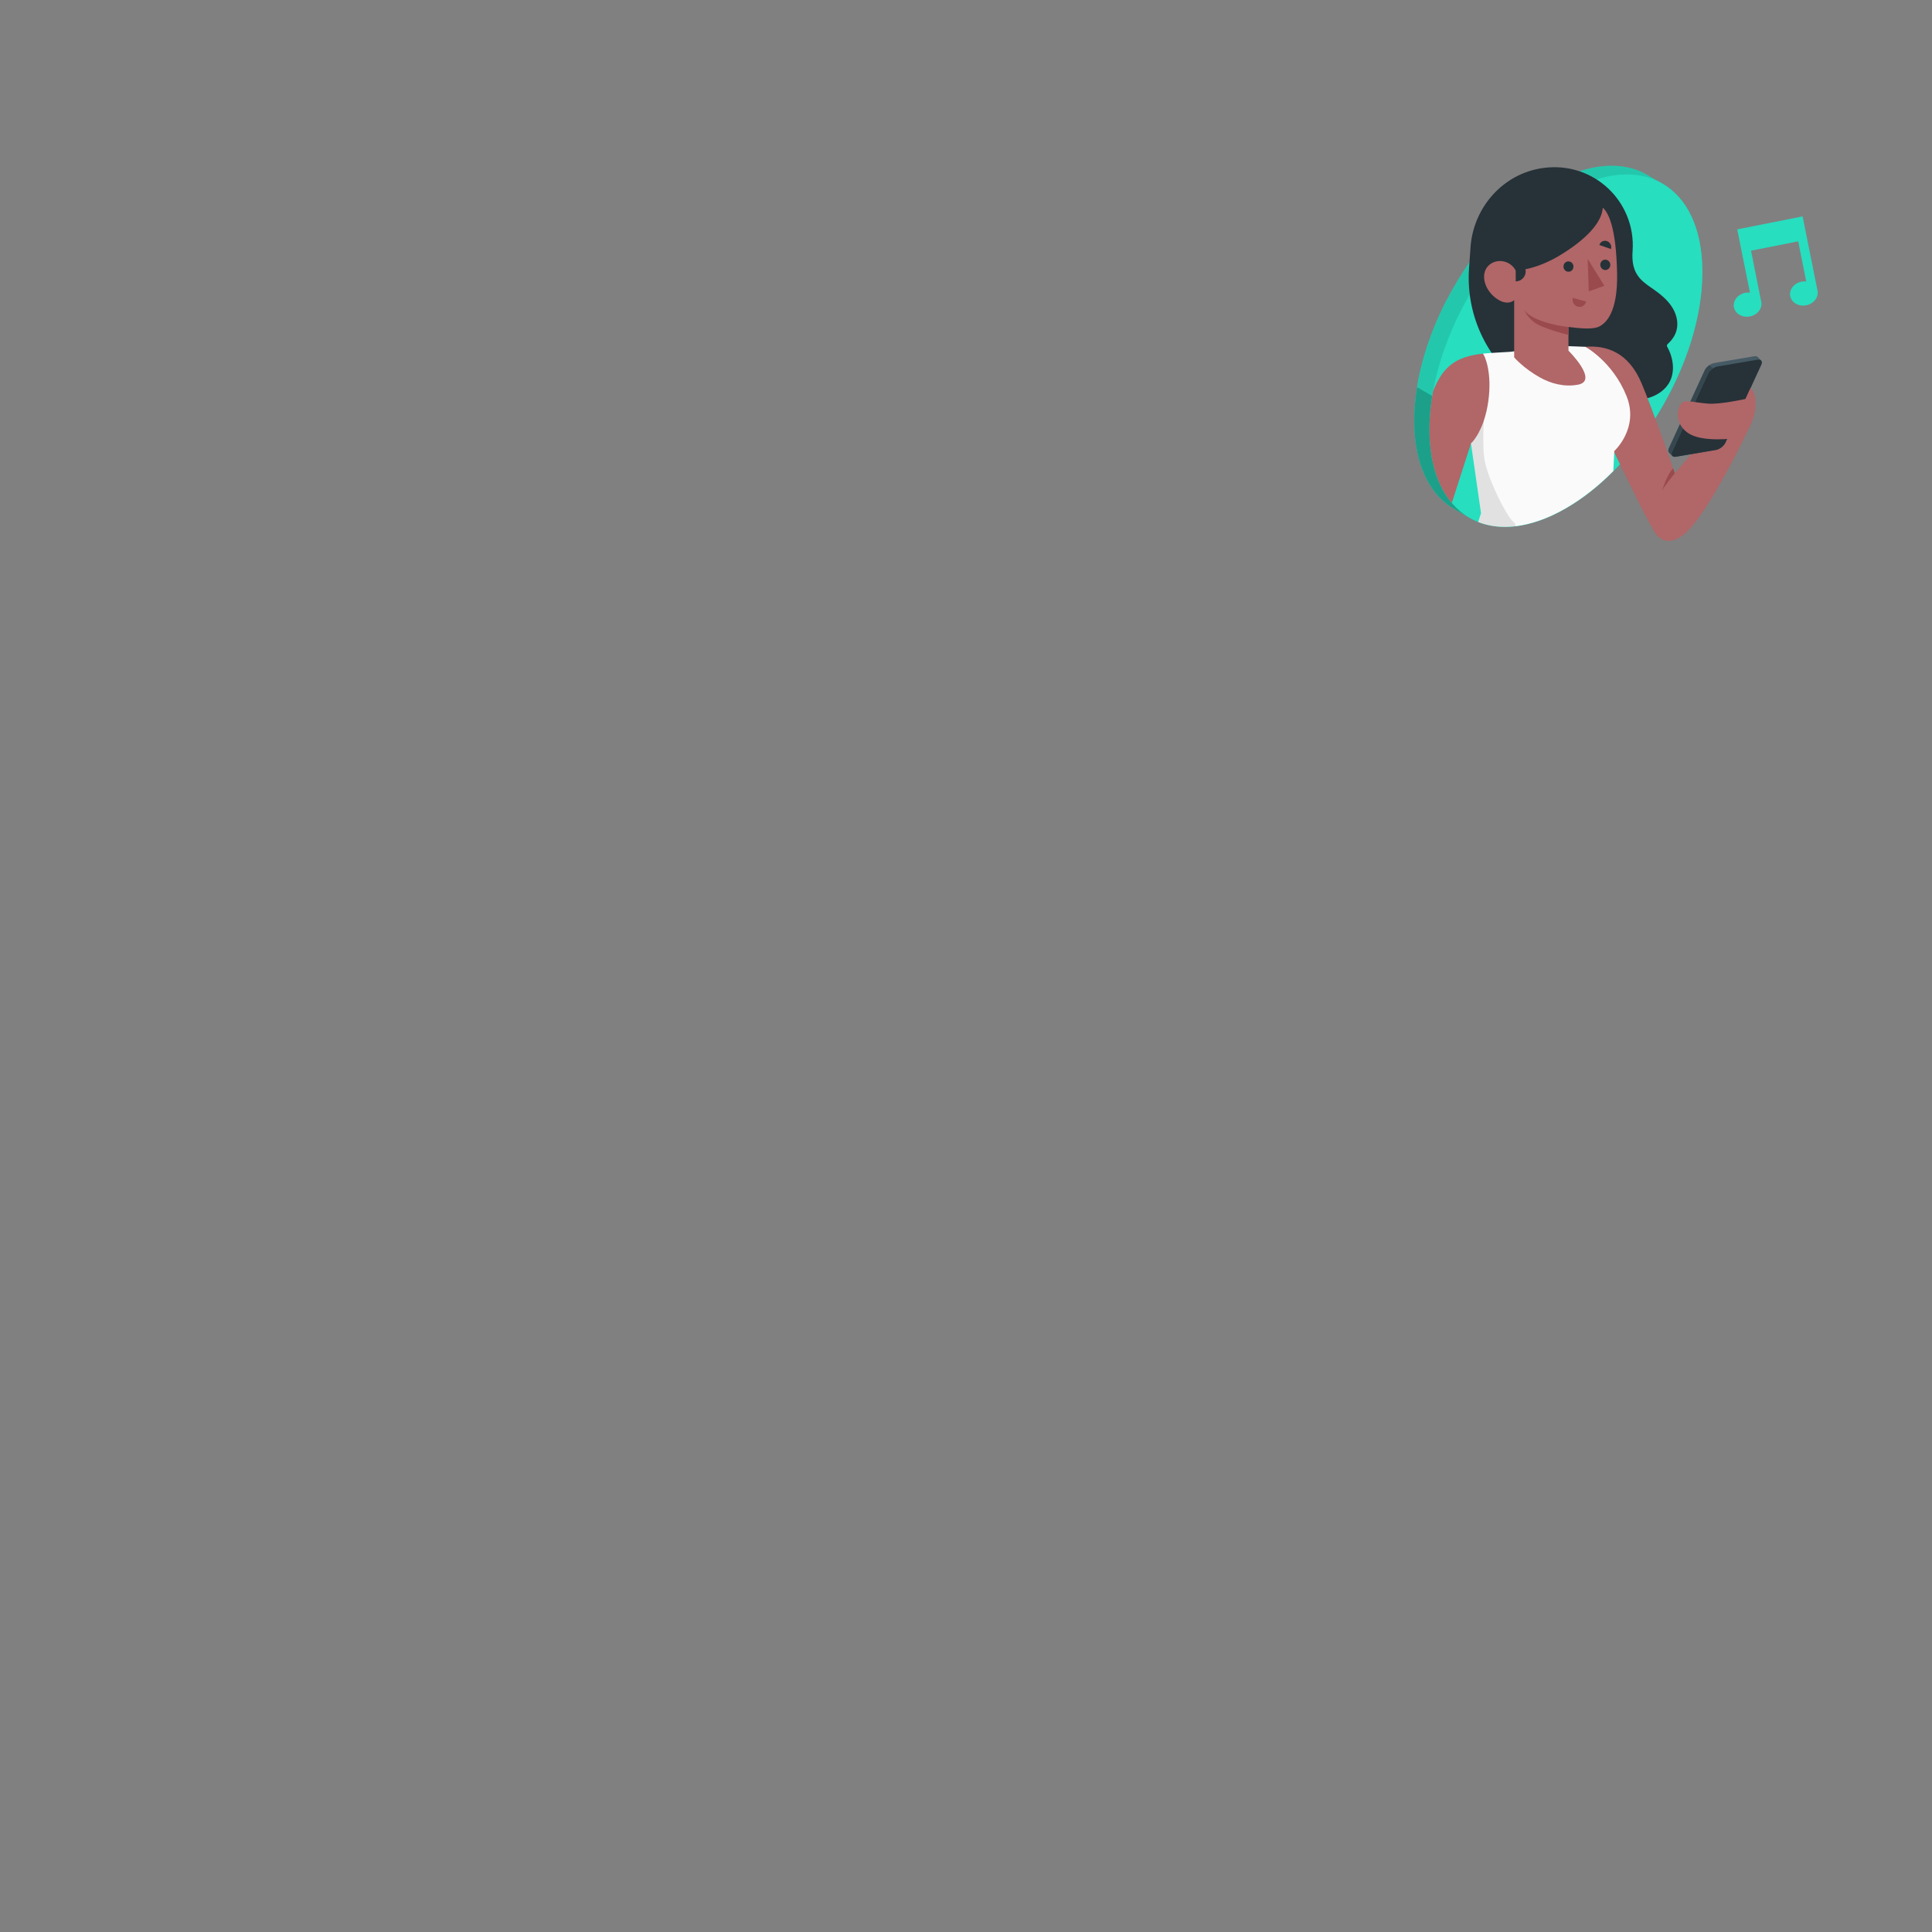 <?xml version="1.0" encoding="UTF-8" standalone="no"?><!-- Generator: Gravit.io --><svg xmlns="http://www.w3.org/2000/svg" xmlns:xlink="http://www.w3.org/1999/xlink" style="isolation:isolate" viewBox="0 0 500 500" width="500pt" height="500pt"><rect x="0" y="0" width="500" height="500" fill="#808080" stroke="none"/><defs><clipPath id="_clipPath_PAJHrA2oPm33AKRpw6xTeRnzvxTeU0dS"><rect width="500" height="500"/></clipPath></defs><g clip-path="url(#_clipPath_PAJHrA2oPm33AKRpw6xTeRnzvxTeU0dS)"><g><path d=" M 426.768 45.54 C 420.342 41.527 411.318 41.927 401.321 47.703 C 381.82 58.971 366.006 86.354 366.009 108.876 C 366.01 119.948 369.837 127.774 376.04 131.539 C 376.797 131.998 379.515 133.534 380.097 133.881 C 386.502 137.699 395.407 137.223 405.258 131.534 C 424.761 120.272 440.59 92.885 440.571 70.361 C 440.561 59.099 436.596 51.195 430.202 47.507 C 429.543 47.128 427.245 45.837 426.768 45.54 Z " fill="rgb(39,222,191)"/><g opacity="0.1"><path d=" M 426.768 45.54 C 420.342 41.527 411.318 41.927 401.321 47.703 C 381.82 58.971 366.006 86.354 366.009 108.876 C 366.01 119.948 369.837 127.774 376.04 131.539 C 376.797 131.998 379.515 133.534 380.097 133.881 C 386.502 137.699 395.407 137.223 405.258 131.534 C 424.761 120.272 440.59 92.885 440.571 70.361 C 440.561 59.099 436.596 51.195 430.202 47.507 C 429.543 47.128 427.245 45.837 426.768 45.54 Z " fill="rgb(0,0,0)"/></g><path d=" M 428.228 108.461 L 374.508 77.446 C 369.212 87.635 366.008 98.746 366.009 108.876 C 366.009 119.948 369.836 127.774 376.039 131.539 C 376.797 131.999 379.514 133.534 380.096 133.881 C 386.501 137.699 395.406 137.223 405.258 131.534 C 414.029 126.47 422.049 118.139 428.228 108.461 Z " fill="rgb(39,222,191)"/><g opacity="0.1"><path d=" M 428.228 108.461 L 374.507 77.446 C 369.213 87.635 366.007 98.746 366.009 108.876 C 366.009 119.948 369.836 127.774 376.04 131.539 C 376.797 131.999 379.514 133.534 380.097 133.881 C 386.501 137.699 395.406 137.223 405.257 131.534 C 414.028 126.47 422.049 118.139 428.228 108.461 Z " fill="rgb(0,0,0)"/></g><g opacity="0.2"><path d=" M 366.74 100.214 C 366.265 103.15 366.009 106.052 366.009 108.876 C 366.01 119.948 369.837 127.774 376.04 131.539 C 376.797 131.999 379.514 133.534 380.096 133.881 C 386.502 137.699 395.406 137.223 405.258 131.534 C 407.703 130.122 410.086 128.449 412.391 126.571 L 366.74 100.214 Z " fill="rgb(0,0,0)"/></g><path d=" M 405.253 49.971 C 385.751 61.239 369.939 88.621 369.941 111.144 C 369.943 133.666 385.756 142.796 405.258 131.534 C 424.761 120.273 440.59 92.885 440.57 70.361 C 440.551 47.842 424.738 38.712 405.253 49.971 Z " fill="rgb(39,222,191)"/><path d=" M 420.005 103.583 C 413.42 103.306 395.935 101.081 395.935 101.081 C 385.316 94.17 379.285 82.039 380.186 69.401 L 380.574 63.957 C 381.31 53.636 389.001 44.951 399.244 43.493 C 412.549 41.598 423.412 52.33 422.515 64.94 C 422.324 67.614 422.617 70.058 424.501 72.143 C 425.5 73.25 426.776 74.062 427.995 74.919 C 429.744 76.15 431.436 77.532 432.619 79.313 C 433.804 81.095 434.433 83.338 433.904 85.411 C 433.565 86.747 432.764 87.938 431.756 88.878 C 431.59 89.032 431.406 89.205 431.394 89.431 C 431.385 89.592 431.468 89.743 431.545 89.885 C 433.108 92.736 433.578 96.408 431.899 99.192 C 430.839 100.949 429.034 102.171 427.093 102.833 C 425.151 103.496 423.069 103.641 421.018 103.612 C 420.68 103.607 420.342 103.598 420.005 103.583 Z " fill="rgb(38,50,56)"/><path d=" M 389.165 103.745 C 388.419 108.509 385.94 111.356 383.868 112.954 C 382.241 114.194 380.866 114.687 380.711 114.736 C 380.701 114.736 380.691 114.755 380.691 114.755 L 375.724 130.162 C 372.063 125.853 369.942 119.394 369.942 111.143 C 369.942 107.918 370.263 104.617 370.872 101.256 L 370.872 101.246 C 373.419 94.932 376.634 92.299 383.79 91.524 C 383.79 91.524 383.79 91.534 383.8 91.534 C 384.168 91.766 390.366 95.978 389.165 103.745 Z " fill="rgb(177,102,104)"/><path d=" M 424.874 99.279 C 427.527 105.632 431.226 116.107 433.437 122.494 L 444.092 109.952 L 453.042 109.952 C 453.042 109.952 442.309 132.966 435.846 138.256 C 431.543 141.778 428.851 139.175 427.785 136.995 L 427.781 136.988 C 427.739 136.915 425.952 133.764 423.595 129.004 C 420.537 122.828 417.275 116.06 417.275 116.06 L 410.205 89.748 C 415.823 89.3 421.504 91.209 424.874 99.279 Z " fill="rgb(177,102,104)"/><path d=" M 433.436 122.495 C 433.436 122.495 430.855 125.576 430.161 126.964 C 430.161 126.964 431.44 122.681 433 121.235 L 433.436 122.495 Z " fill="rgb(154,74,77)"/><path d=" M 455.736 93.278 L 455.755 93.282 L 454.905 92.391 L 454.903 92.403 C 454.71 92.215 454.39 92.131 453.96 92.203 L 443.642 93.955 C 442.686 94.118 441.583 94.964 441.177 95.845 L 431.907 116.006 C 431.692 116.473 431.722 116.852 431.935 117.085 L 431.927 117.086 L 432.804 118.004 L 432.804 117.992 C 432.996 118.187 433.32 118.274 433.757 118.2 L 444.074 116.448 C 445.03 116.286 446.133 115.44 446.539 114.559 C 448.36 110.596 453.989 98.36 455.809 94.398 C 456.038 93.901 455.988 93.505 455.736 93.278 Z " fill="rgb(69,90,100)"/><path d=" M 432.759 116.897 L 442.03 96.738 C 442.435 95.855 443.538 95.009 444.494 94.848 L 454.812 93.095 C 455.768 92.934 456.215 93.517 455.81 94.397 C 453.989 98.359 448.36 110.595 446.539 114.559 C 446.134 115.439 445.03 116.285 444.074 116.449 L 433.757 118.2 C 432.801 118.362 432.354 117.779 432.759 116.897 Z " fill="rgb(38,50,56)"/><path d=" M 443.344 95.32 C 442.781 95.682 442.275 96.208 442.029 96.739 L 432.755 116.893 C 432.554 117.346 432.564 117.718 432.754 117.95 L 431.93 117.091 L 431.94 117.083 C 431.722 116.848 431.694 116.474 431.906 116.004 L 441.18 95.841 C 441.405 95.344 441.868 94.861 442.396 94.495 L 443.344 95.32 Z " fill="rgb(55,71,79)"/><path d=" M 450.854 113.219 C 455.121 108.317 455.004 102.185 453.043 100.417 L 451.741 103.249 C 451.741 103.249 445.21 104.7 442.069 104.461 C 438.928 104.22 436.361 103.475 435.501 104.081 C 433.678 105.365 433.156 110.838 438.376 112.825 C 442.816 114.515 450.854 113.219 450.854 113.219 Z " fill="rgb(177,102,104)"/><path d=" M 417.771 116.731 L 417.529 121.912 C 413.712 125.766 409.578 129.049 405.259 131.538 C 400.65 134.201 396.234 135.721 392.197 136.195 C 388.671 136.612 385.417 136.225 382.56 135.101 L 383.288 132.816 L 380.691 114.755 C 380.691 114.755 380.702 114.736 380.711 114.736 C 380.797 114.668 381.206 114.271 381.737 113.506 C 381.883 113.303 382.029 113.08 382.193 112.819 C 382.367 112.557 382.531 112.257 382.707 111.918 C 382.823 111.705 382.928 111.482 383.044 111.24 C 383.161 111.008 383.267 110.756 383.384 110.495 C 383.441 110.359 383.509 110.204 383.578 110.059 C 383.694 109.768 383.81 109.449 383.926 109.12 C 383.965 109.032 383.995 108.936 384.022 108.838 L 384.022 108.829 C 384.497 107.425 384.914 105.74 385.185 103.745 C 386.164 96.569 384.371 92.27 383.799 91.534 C 383.79 91.534 383.79 91.524 383.79 91.524 C 384.091 91.427 390.694 91.059 390.694 91.059 L 403.932 89.51 L 410.276 89.752 C 410.276 89.752 417.345 93.548 420.938 102.486 C 424.297 110.814 417.771 116.731 417.771 116.731 Z " fill="rgb(250,250,250)"/><g opacity="0.1"><path d=" M 392.196 136.195 C 388.671 136.612 385.417 136.224 382.56 135.101 L 383.287 132.816 L 380.691 114.755 C 380.691 114.755 380.701 114.736 380.711 114.736 C 380.798 114.668 381.205 114.271 381.737 113.506 C 381.883 113.302 382.028 113.08 382.192 112.819 C 382.367 112.557 382.531 112.257 382.706 111.918 C 382.822 111.705 382.928 111.482 383.045 111.24 C 383.161 111.008 383.267 110.756 383.383 110.494 C 383.441 110.359 383.509 110.204 383.577 110.058 C 383.693 109.768 383.809 109.448 383.925 109.119 C 383.965 109.032 383.994 108.935 384.022 108.838 C 383.965 109.836 383.886 111.318 383.868 112.954 C 383.858 114.736 383.906 116.721 384.12 118.493 C 384.701 123.219 389.765 133.522 391.751 135.159 C 392.137 135.478 392.263 135.817 392.196 136.195 Z " fill="rgb(0,0,0)"/></g><path d=" M 414.804 53.749 C 416.236 55.076 418.253 58.636 418.502 70.753 C 418.713 81.023 415.498 83.703 413.861 84.507 C 412.223 85.311 409.073 85.007 405.918 84.622 L 405.918 90.753 C 405.918 90.753 413.775 98.505 408.448 99.54 C 404.824 100.246 401.336 99.237 398.579 97.707 C 394.29 95.33 391.867 92.488 391.867 92.488 L 391.867 77.664 C 391.867 77.664 390.102 79.535 386.858 76.939 C 384.18 74.798 383.145 71.033 385.066 68.904 C 386.987 66.775 390.726 67.169 392.278 70.017 C 392.278 70.017 397.28 69.98 403.769 66.037 C 410.258 62.093 414.536 57.745 414.804 53.749 Z " fill="rgb(177,102,104)"/><path d=" M 407.204 68.872 C 407.273 69.609 406.754 70.26 406.044 70.325 C 405.334 70.39 404.702 69.845 404.633 69.106 C 404.563 68.369 405.082 67.719 405.793 67.654 C 406.503 67.589 407.135 68.134 407.204 68.872 Z " fill="rgb(38,50,56)"/><path d=" M 407.035 77.098 L 410.505 78.04 C 410.264 79.032 409.291 79.625 408.333 79.365 C 407.375 79.104 406.794 78.09 407.035 77.098 Z " fill="rgb(154,74,77)"/><path d=" M 416.915 64.456 L 413.915 63.403 C 414.177 62.557 415.061 62.107 415.89 62.398 C 416.718 62.689 417.177 63.611 416.915 64.456 Z " fill="rgb(38,50,56)"/><path d=" M 416.738 68.423 C 416.807 69.161 416.288 69.811 415.578 69.877 C 414.867 69.942 414.235 69.396 414.166 68.658 C 414.096 67.92 414.616 67.27 415.326 67.205 C 416.036 67.14 416.669 67.685 416.738 68.423 Z " fill="rgb(38,50,56)"/><path d=" M 410.885 66.992 L 411.176 75.403 L 415.207 73.958 L 410.885 66.992 Z " fill="rgb(154,74,77)"/><path d=" M 405.918 84.622 C 402.6 84.333 395.637 82.68 394.462 80.042 C 394.462 80.042 394.888 81.714 396.991 83.363 C 399.096 85.012 405.918 86.676 405.918 86.676 L 405.918 84.622 Z " fill="rgb(154,74,77)"/><path d=" M 392.272 72.82 C 393.702 72.814 394.853 71.651 394.848 70.223 C 394.841 68.795 393.678 67.642 392.251 67.648 L 392.272 72.82 Z " fill="rgb(38,50,56)"/><path d=" M 449.591 59.358 L 452.883 75.728 C 452.49 75.688 452.082 75.692 451.667 75.775 C 449.716 76.165 448.407 77.85 448.745 79.539 C 449.084 81.229 450.939 82.282 452.89 81.892 C 454.84 81.503 456.148 79.817 455.811 78.129 L 453.165 64.879 L 465.373 62.459 L 465.381 62.461 L 465.375 62.462 L 467.447 72.844 C 467.055 72.803 466.647 72.808 466.231 72.891 C 464.279 73.28 462.972 74.965 463.31 76.655 C 463.648 78.344 465.503 79.398 467.453 79.008 C 469.403 78.619 470.71 76.935 470.375 75.247 L 470.376 75.246 L 466.513 56.004 L 449.591 59.358 Z " fill="rgb(39,222,191)"/></g></g></svg>